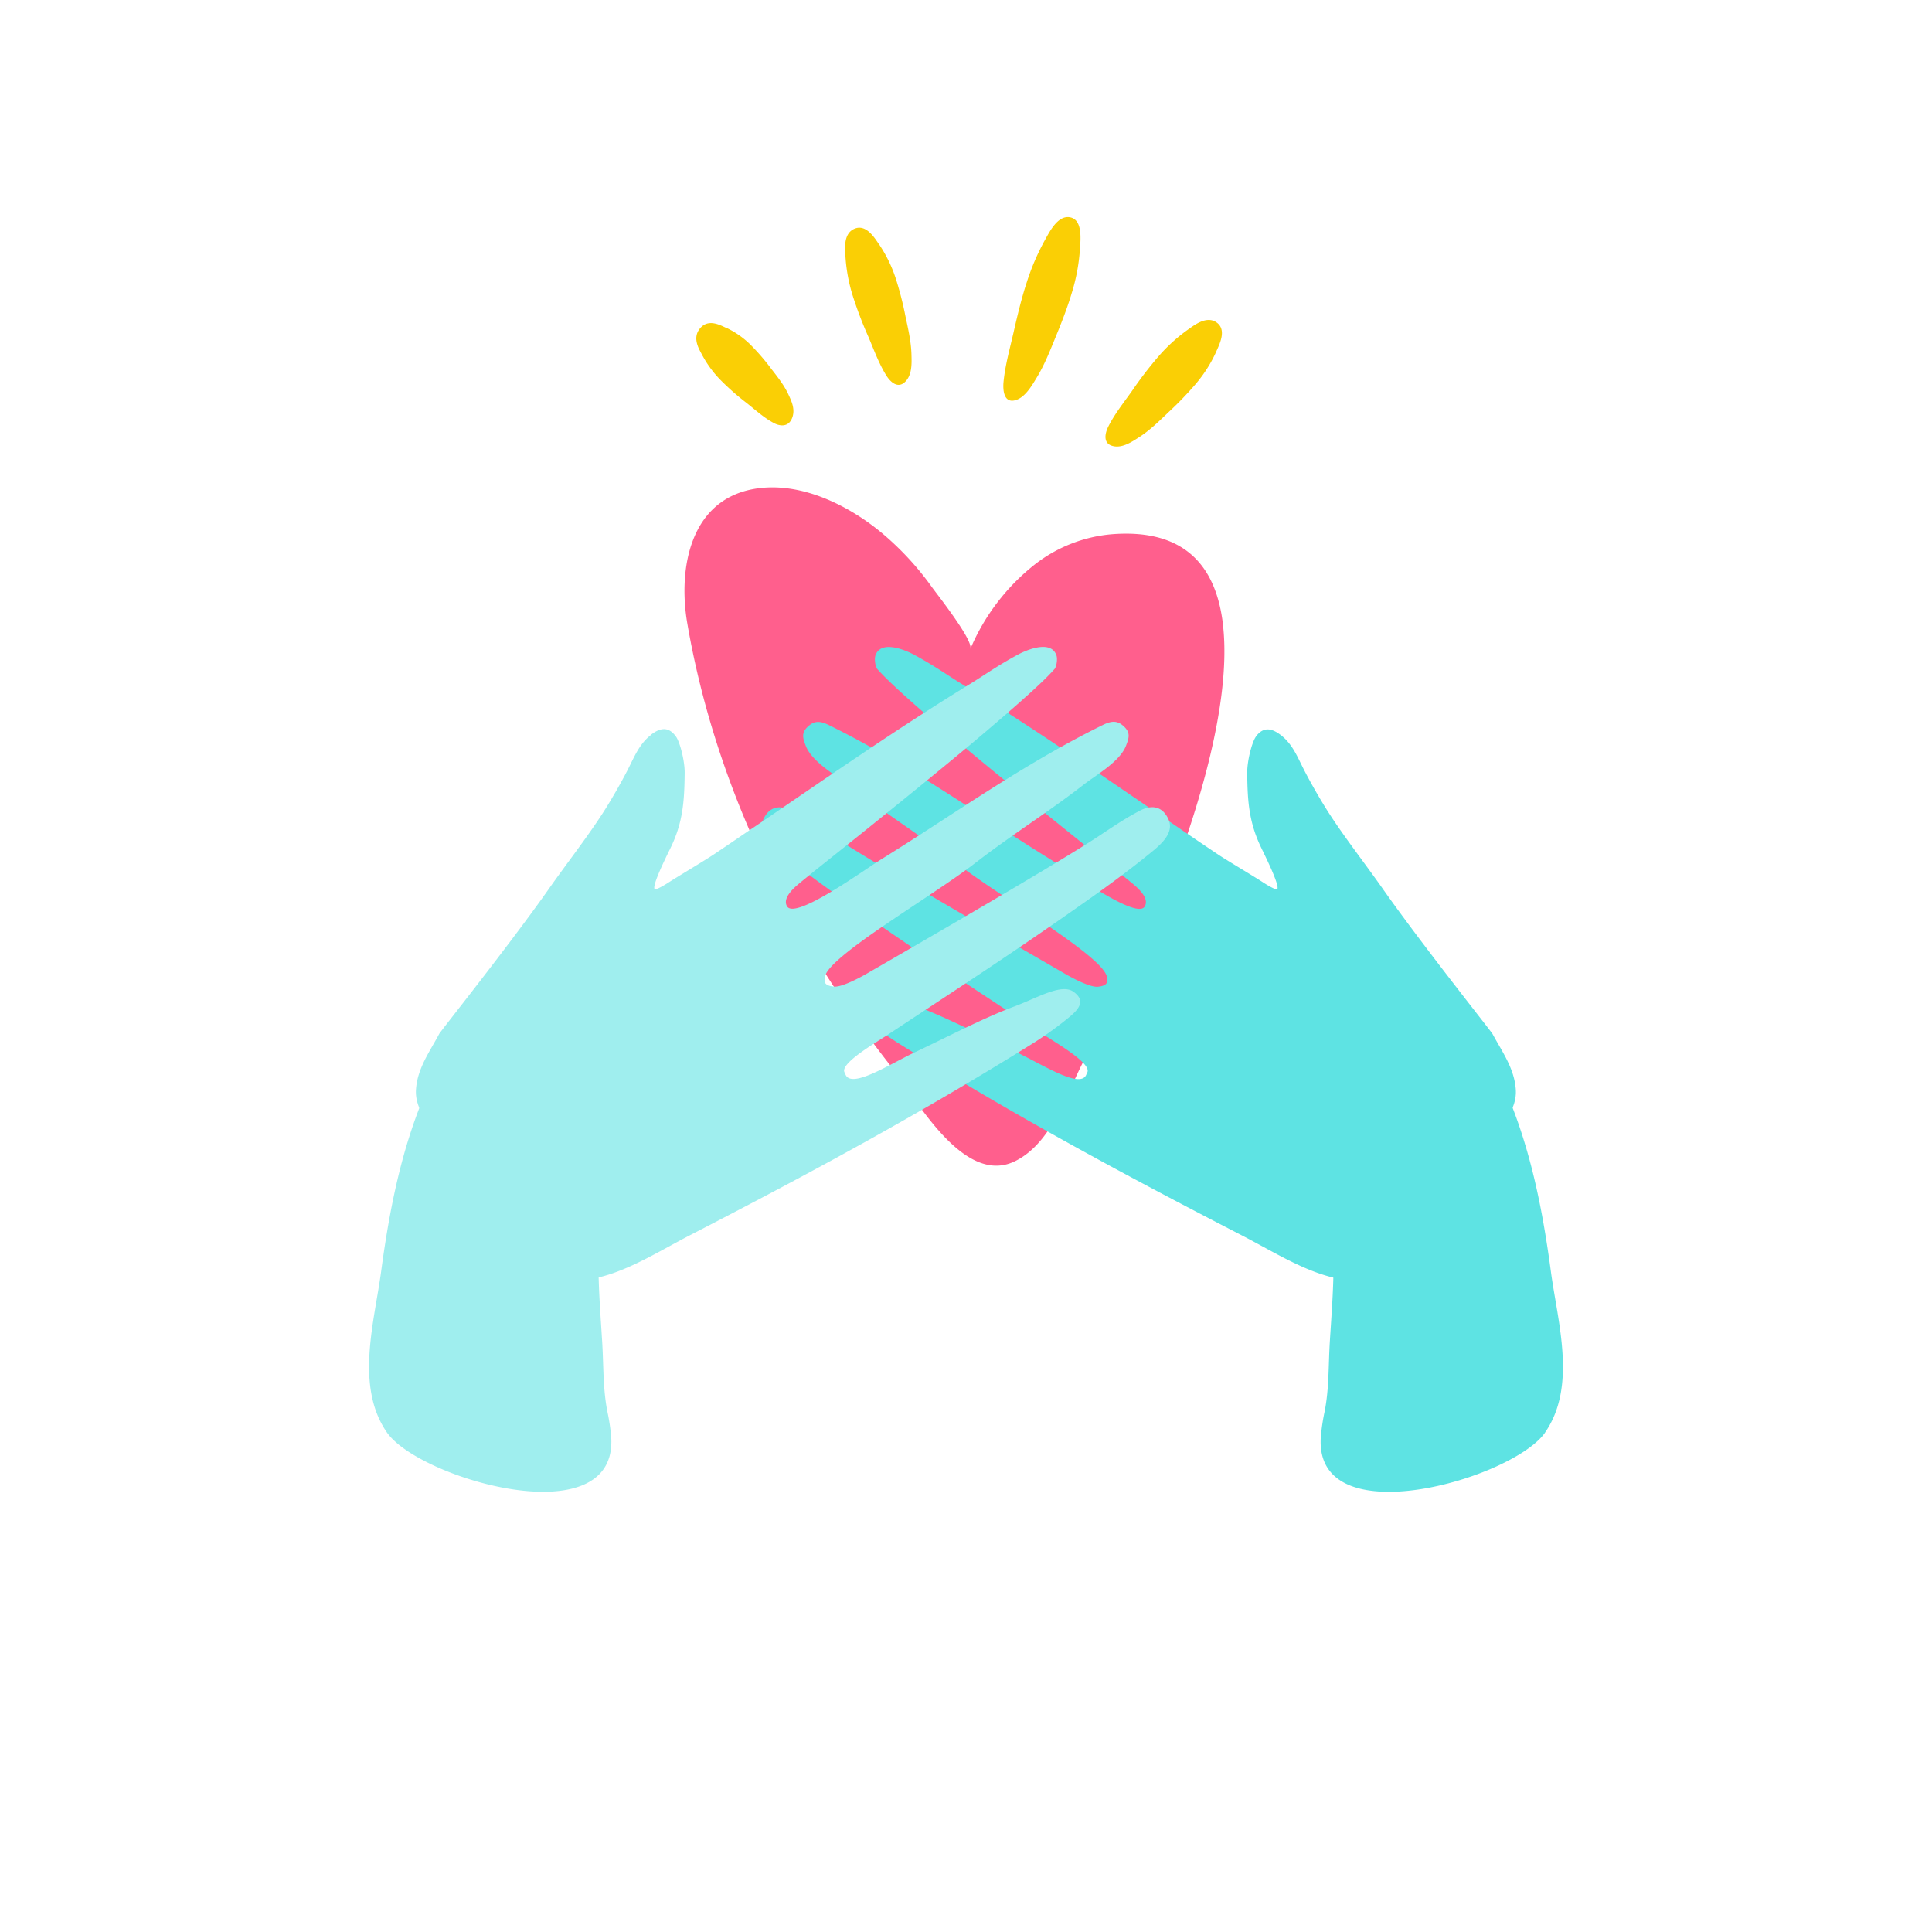 <svg id="Layer_1" data-name="Layer 1" xmlns="http://www.w3.org/2000/svg" xmlns:xlink="http://www.w3.org/1999/xlink" viewBox="0 0 800 800"><defs><style>.cls-1{fill:none;}.cls-2{clip-path:url(#clip-path);}.cls-3{fill:#ff5f8d;}.cls-4{fill:#facf05;}.cls-5{fill:#5ee3e3;}.cls-6{fill:#9feeee;}</style><clipPath id="clip-path"><rect class="cls-1" width="800" height="800"/></clipPath></defs><title>Managing AD</title><g class="cls-2"><g class="cls-2"><path class="cls-3" d="M506.43,258.77c-2.69-23.4-15-40-46-37.56a60.17,60.17,0,0,0-31.75,12.37,88.48,88.48,0,0,0-26.9,35.17c1.48-3.45-13.65-22.5-16-25.78a120.75,120.75,0,0,0-19.87-21.64c-14.13-12-34.37-22.13-53.4-18.92-26.78,4.52-31.83,33-27.9,55.79,11.57,67.16,42.54,130.18,84.5,183.55,10,12.76,29.92,50,51.57,38.88,14.74-7.57,20.69-27,27.78-40.81,11.51-22.48,24.35-44.69,33.63-68.2,9-22.75,28.54-76.15,24.32-112.85"/><path class="cls-4" d="M447.2,103.11c.21-3.84,1.17-12-4-13.1s-8.61,6-10.56,9.46a96.78,96.78,0,0,0-7.48,17.42c-2.25,6.84-3.9,13.87-5.5,20.89-1.55,6.74-3.45,13.48-4.12,20.38-.33,3.39.12,8.91,4.94,7.54,4-1.14,6.78-6,8.79-9.32,3.27-5.37,5.57-11.29,7.95-17.09s4.75-11.86,6.58-18a78.42,78.42,0,0,0,3.38-18.21"/><path class="cls-4" d="M503.53,145.77c1.32-3,4.58-9.1.31-12.19s-9.48,1.19-12.24,3.12a69.65,69.65,0,0,0-11.85,10.82A163.52,163.52,0,0,0,468.65,162c-3.38,4.76-7.07,9.36-9.72,14.62-1.3,2.59-2.53,7.2,2.19,8.14,3.92.78,7.83-2,10.62-3.76,4.52-2.93,8.33-6.7,12.16-10.36A139.74,139.74,0,0,0,495.11,159a56.34,56.34,0,0,0,8.42-13.19"/><path class="cls-4" d="M364.1,101.35c-1.86-2.69-5.36-8.67-10.23-6.65s-3.95,8.7-3.75,12.07a69.2,69.2,0,0,0,3,15.75,164.18,164.18,0,0,0,6.49,17c2.28,5.37,4.27,10.92,7.37,15.93,1.52,2.46,4.81,5.93,8.07,2.4,2.72-2.94,2.45-7.7,2.37-11-.14-5.38-1.36-10.6-2.47-15.79a139.63,139.63,0,0,0-4-15.64,56.36,56.36,0,0,0-6.83-14.07"/><path class="cls-4" d="M300.62,135.73c-2.42-1.1-7.27-3.85-10.69.17s-.49,8.6.77,11a45.2,45.2,0,0,0,7.61,10.41,104.89,104.89,0,0,0,10.92,9.6c3.65,2.9,7.1,6.1,11.31,8.32,2.07,1.08,5.93,2,7.52-2.3,1.33-3.61-.44-7.08-1.58-9.56-1.85-4-4.56-7.34-7.16-10.71a90.92,90.92,0,0,0-8.44-9.8,36.24,36.24,0,0,0-10.26-7.18"/><path class="cls-5" d="M639.82,593.1C653,574,645,547.38,642.21,526.69c-3.44-25.76-8.46-51.36-18.87-75.3-2.18-5-7.71-5.85-11.5-4.06-12.31-.53-22.62,6.7-32.72,12.95a262.64,262.64,0,0,1-43.43,21.59c-4.09,1.6,12.53,8.25,13.53,12.53,4.75,20.34,2.66,41,1.41,61.56-.58,9.65-.27,19-2.11,28.43a84.58,84.58,0,0,0-1.61,10.76c-2.63,41.06,79.6,17.24,92.91-2"/><path class="cls-5" d="M520.07,305c-1.69,2.31-3.69,10.13-3.63,15.16.13,11.59.7,20.37,5.86,31,2.08,4.28,7.57,15.43,6.61,17-.39.65-4.59-1.92-5.93-2.8-4.11-2.7-14.69-8.91-18.78-11.65-7.44-5-10.15-6.85-17.54-11.89-15.16-10.34-27.85-19.07-43.09-29.3s-29.06-19.29-44.67-28.9c-7.21-4.43-11.43-7.61-20.1-12.35-4.8-2.63-14.22-6.11-16.32.18-.5,1.53,0,4.71.83,5.63,3.13,3.46,6.58,6.65,10,9.79,4.88,4.45,9.87,8.78,14.9,13.07q8.85,7.56,17.85,15,9.41,7.77,18.89,15.45,9,7.29,18,14.54l15.25,12.24c3.53,2.83,7.07,5.67,10.57,8.54,2.59,2.13,7.18,6.2,5.27,9.6-3.3,5.86-31.71-14.9-39.36-19.63-29.16-18.06-58.42-39.2-91.43-55.42-2.79-1.37-5.36-2.07-7.93-.07-3.81,3-2.93,5.28-1.69,8.59,2.52,6.69,12.51,12.24,17.62,16.23,14.12,11,29.77,20.75,44.9,32.46,18.36,14.21,61,38.6,62.24,47.21.33,2.19.05,3.48-3.71,3.9-3.29.37-10.8-3.7-13.54-5.28-32.08-18.51-73.11-42.41-91-53.68-8.28-5.22-14.09-9.62-22.32-13.93-3.23-1.68-8.54-3-11.62,3.35-3.19,6.58,4.59,11.95,9.72,16.13,6.77,5.5,16.29,12.44,23.41,17.47,31.15,22,52.52,35.74,83.14,56,4.83,3.2,20.62,12.27,17.52,15.78-1.74,7.25-18.24-3.64-29.24-8.8-12.24-5.73-28-14-40.7-18.75-9.61-3.57-19.64-9.73-24.63-6.16-4.76,3.41-2.94,6.56,1.39,10.24a148.12,148.12,0,0,0,15,10.89c47.94,29.9,92.2,53.79,142.38,79.69,21,10.82,42.33,26.2,65,14.67,22.08-11.22,26-46.56,26-46.56s23.44-13.06,22.47-28.39c-.56-8.79-5.58-15.62-9.63-23.11-.64-1.19-29.16-36.92-45.51-60.19-7.07-10.07-15.2-20.44-21.92-30.76-3.45-5.3-7.94-13.1-10.8-18.74-2.62-5.15-4.63-10.34-9.36-14-4.08-3.16-7.45-3.51-10.46.63"/><path class="cls-6" d="M253.09,595.15a84.58,84.58,0,0,0-1.61-10.76c-1.84-9.47-1.53-18.78-2.11-28.43-1.25-20.59-3.34-41.22,1.41-61.56,1-4.27,17.62-10.93,13.53-12.52a263.47,263.47,0,0,1-43.43-21.6c-10.09-6.25-20.41-13.48-32.72-12.95-3.79-1.79-9.32-.94-11.5,4.06-10.41,23.94-15.43,49.54-18.87,75.3C155,547.38,147,574,160.18,593.1c13.31,19.29,95.54,43.11,92.91,2"/><path class="cls-6" d="M269.47,304.39c-4.73,3.68-6.75,8.87-9.36,14-2.86,5.64-7.35,13.44-10.8,18.74-6.72,10.32-14.85,20.69-21.92,30.76-16.35,23.27-44.88,59-45.51,60.19-4,7.49-9.07,14.32-9.63,23.11-1,15.33,22.47,28.39,22.47,28.39s3.94,35.34,26,46.56c22.69,11.53,44.05-3.85,65-14.67,50.18-25.9,94.43-49.79,142.38-79.69a148.12,148.12,0,0,0,15-10.89c4.33-3.68,6.15-6.83,1.39-10.24-5-3.57-15,2.59-24.63,6.16-12.68,4.71-28.46,13-40.7,18.75-11,5.16-27.5,16.05-29.24,8.8-3.1-3.51,12.69-12.58,17.52-15.78,30.62-20.25,52-34,83.14-56,7.12-5,16.64-12,23.41-17.47,5.13-4.18,12.91-9.55,9.72-16.13-3.09-6.37-8.4-5-11.62-3.35-8.23,4.31-14,8.71-22.32,13.93-17.87,11.27-58.9,35.17-91,53.68-2.74,1.58-10.25,5.65-13.54,5.28-3.76-.42-4-1.71-3.71-3.9,1.28-8.61,43.88-33,62.24-47.21,15.13-11.71,30.78-21.45,44.9-32.46,5.11-4,15.1-9.54,17.62-16.23,1.24-3.31,2.12-5.62-1.69-8.59-2.57-2-5.14-1.3-7.93.07-33,16.22-62.27,37.36-91.43,55.42-7.65,4.73-36.06,25.49-39.36,19.63-1.91-3.4,2.68-7.47,5.27-9.6,3.5-2.87,7-5.71,10.57-8.54L357,344.9q9-7.25,18-14.54,9.47-7.68,18.89-15.45,9-7.41,17.85-15c5-4.29,10-8.62,14.9-13.07,3.44-3.14,6.9-6.33,10-9.79.84-.92,1.33-4.1.82-5.63-2.09-6.29-11.51-2.81-16.31-.18-8.67,4.74-12.89,7.92-20.1,12.35-15.61,9.61-29.46,18.67-44.68,28.9s-27.92,19-43.08,29.3c-7.39,5-10.1,6.91-17.54,11.89-4.09,2.74-14.67,9-18.78,11.65-1.34.88-5.54,3.45-5.93,2.8-1-1.6,4.53-12.75,6.61-17,5.16-10.6,5.73-19.38,5.86-31,.06-5-1.94-12.85-3.63-15.16-3-4.14-6.38-3.79-10.46-.63"/></g></g></svg>